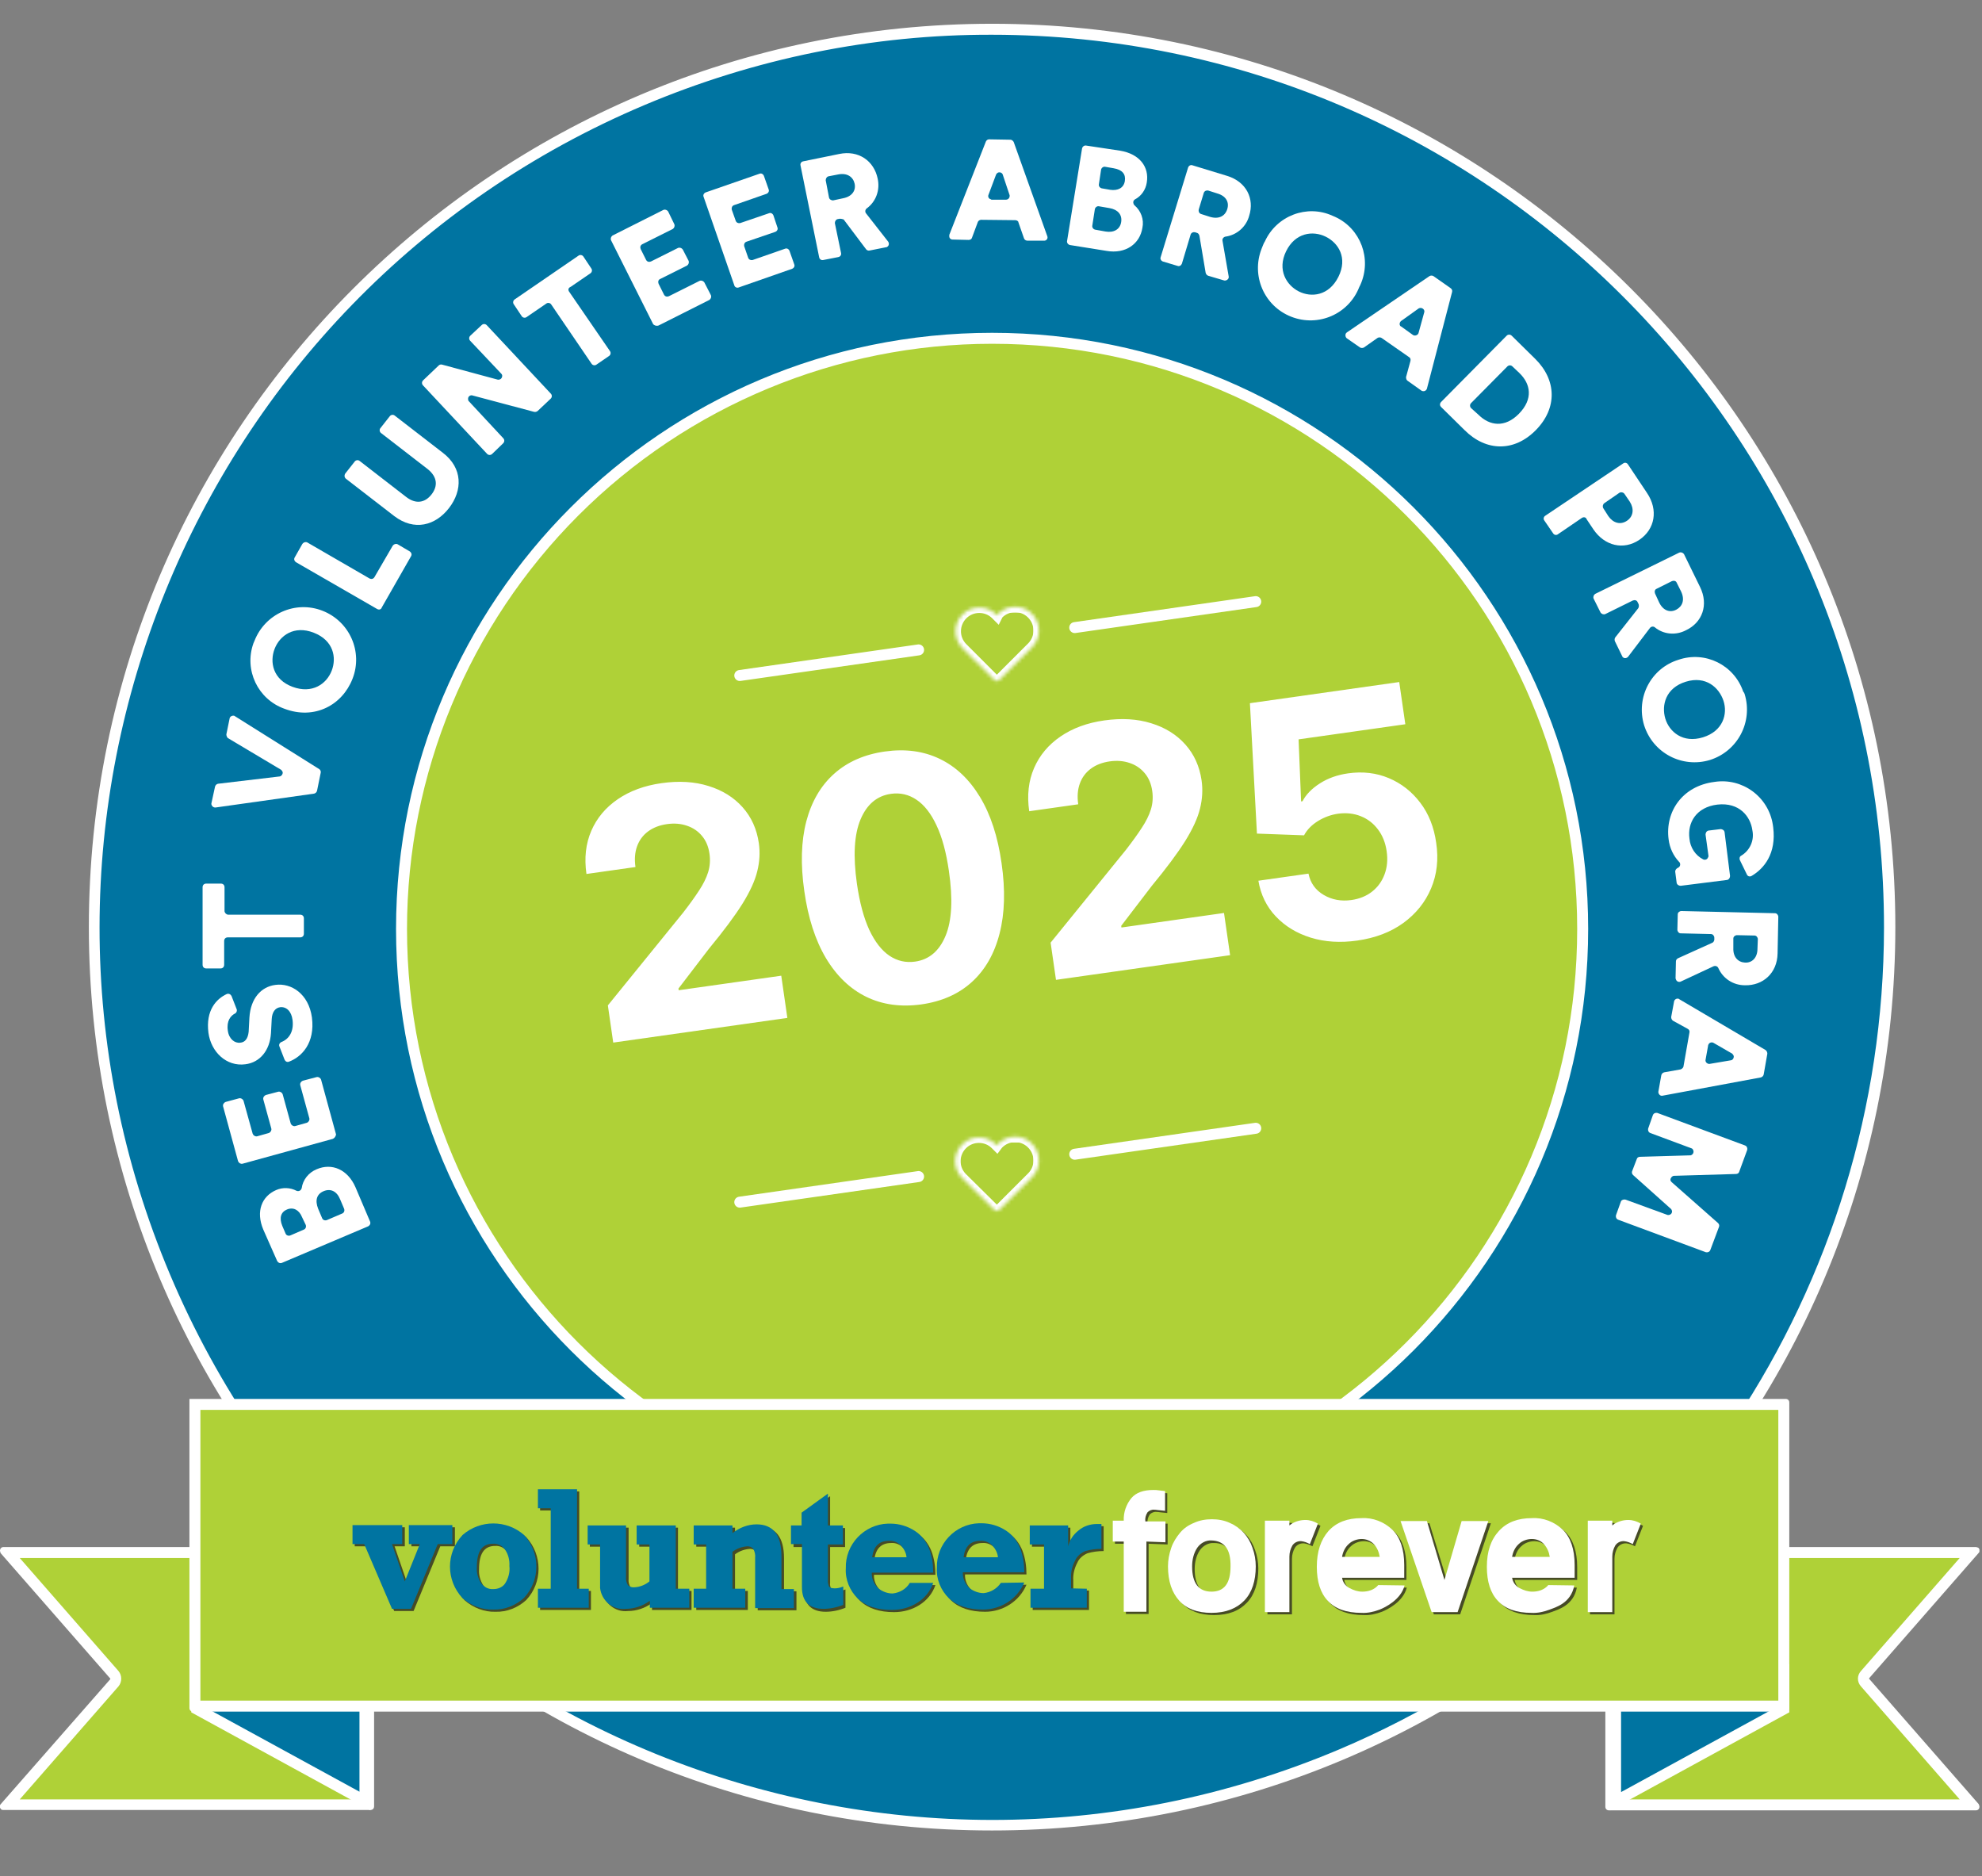 <svg width="542" height="513" viewBox="0 0 542 513" fill="none" xmlns="http://www.w3.org/2000/svg">
<rect x="0" y="0" width="542" height="513" fill="#808080" stroke="none"/>
<g clip-path="url(#clip0_3143_1550)">
<path d="M2.1 493.5L31.3 460.1C31.9 459.5 31.9 458.5 31.3 457.9L2.1 424.5H100.8V493.5H2.1Z" fill="#AFD137"/>
<path d="M99.3 426V492H5.4L32.4 461.1C33.4 459.9 33.4 458.1 32.4 456.9L5.4 426H99.3ZM101.3 423H1C0.4 423 -4.7721e-05 423.4 -4.7721e-05 424C-4.7721e-05 424.2 0.1 424.5 0.2 424.7L30.1 458.9C30.2 459 30.2 459.1 30.1 459.2L0.2 493.3C-0.2 493.7 -0.1 494.3 0.3 494.7C0.5 494.9 0.7 494.9 1 494.9H101.3C101.9 494.9 102.3 494.5 102.3 493.9V423.9C102.3 423.4 101.9 423 101.3 423Z" fill="white"/>
<path d="M271.301 499C135.701 499 25.801 389.1 25.801 253.5C25.801 188.4 51.701 125.9 97.701 79.9C194.101 -15.5 349.501 -14.7 444.901 81.7C539.601 177.4 539.601 331.5 444.901 427.1C399.001 473.3 336.401 499.2 271.301 499Z" fill="#0074A1"/>
<path d="M271.301 9.5C406.101 9.6 515.301 118.9 515.201 253.7C515.101 351.7 456.501 440.1 366.301 478.3C242.101 530.8 98.901 472.6 46.501 348.5C-5.899 224.4 52.201 81.1 176.301 28.7C206.401 16 238.701 9.4 271.301 9.5ZM271.301 6.5C134.901 6.5 24.301 117.1 24.301 253.5C24.301 389.9 134.901 500.5 271.301 500.5C407.701 500.5 518.301 389.9 518.301 253.5C518.301 117.1 407.701 6.5 271.301 6.5Z" fill="white"/>
<path d="M71.999 336.2C69.899 331.2 71.599 327.1 75.499 325.4C77.299 324.6 79.399 324.7 81.099 325.6C81.599 325.8 82.199 325.6 82.399 325.1C82.399 325 82.499 325 82.499 324.9C82.799 322.6 84.399 320.6 86.599 319.7C90.799 317.9 95.099 319.8 97.199 324.6L101.199 334C101.399 334.5 101.199 335 100.699 335.3L77.099 345.3C76.599 345.5 76.099 345.3 75.799 344.8L71.999 336.2ZM82.599 332.8C81.799 330.8 80.199 330 78.499 330.7C76.799 331.4 76.299 333 77.199 335.2L78.099 337.3C78.299 337.8 78.899 338 79.399 337.8L83.099 336.2C83.599 336 83.799 335.4 83.599 334.9L82.599 332.8ZM92.999 327.9C92.099 325.7 90.399 324.9 88.499 325.7C86.599 326.5 86.099 328.2 86.999 330.5L88.099 333.1C88.299 333.6 88.899 333.8 89.399 333.6L93.599 331.8C94.099 331.6 94.299 331 94.099 330.5L92.999 327.9Z" fill="white"/>
<path d="M91 311.4L66.3 318.2C65.8 318.3 65.3 318 65.1 317.5L61 302.5C60.9 302 61.2 301.5 61.7 301.3L65.4 300.3C65.9 300.2 66.4 300.5 66.6 301L69.1 310C69.3 310.5 69.8 310.8 70.3 310.7L73.5 309.8C74 309.6 74.3 309.1 74.2 308.6L72 300.6C71.9 300.1 72.2 299.6 72.7 299.4L76.1 298.5C76.6 298.4 77.1 298.7 77.3 299.2L79.5 307.2C79.7 307.7 80.2 308 80.7 307.9L83.9 307C84.4 306.8 84.7 306.3 84.6 305.8L82.1 296.7C82 296.2 82.3 295.7 82.8 295.5L86.6 294.5C87.1 294.4 87.6 294.7 87.8 295.2L91.9 310.2C91.8 310.7 91.5 311.2 91 311.4Z" fill="white"/>
<path d="M64.701 275.9C64.901 276.3 64.701 276.9 64.301 277.1C63.101 277.7 61.901 279.1 62.301 281.8C62.601 284.1 64.201 285.3 65.701 285.1C67.001 285 67.801 284 68.001 282.1L68.201 278.3C68.501 273 71.401 269.8 75.301 269.3C79.601 268.7 84.401 271.7 85.301 278.2C86.201 285.2 82.501 289 79.001 290.3C78.501 290.5 78.001 290.2 77.801 289.7L76.401 286.1C76.201 285.6 76.501 285.1 77.001 284.9C79.001 284.1 80.401 282.1 80.001 278.9C79.701 276.5 78.301 275.2 76.601 275.4C75.201 275.6 74.401 276.8 74.301 278.7L74.101 282.5C73.801 287.2 71.101 290.5 67.101 291C61.901 291.7 57.701 287.6 57.001 282.4C56.201 276.2 59.201 273.1 62.001 271.8C62.501 271.6 63.001 271.8 63.301 272.3L64.701 275.9Z" fill="white"/>
<path d="M62.3 250.1H82.1C82.7 250.1 83.1 250.5 83.1 251.1V255.3C83.1 255.9 82.7 256.3 82.1 256.3H62.3C61.7 256.3 61.3 256.7 61.3 257.3V263.8C61.3 264.4 60.9 264.8 60.3 264.8H56.4C55.8 264.8 55.4 264.4 55.4 263.8V242.6C55.4 242 55.8 241.6 56.4 241.6H60.4C61 241.6 61.4 242 61.4 242.6V249.2C61.5 249.7 61.9 250 62.3 250.1Z" fill="white"/>
<path d="M61.901 200.8L62.801 196.4C62.901 195.9 63.501 195.6 64.001 195.7C64.101 195.7 64.201 195.8 64.201 195.8L87.301 210.3C87.601 210.5 87.801 210.9 87.701 211.3L86.701 216.2C86.601 216.6 86.301 216.9 85.901 217L58.901 220.8C58.301 220.8 57.901 220.4 57.801 219.9C57.801 219.8 57.801 219.7 57.801 219.7L58.801 215.1C58.901 214.7 59.201 214.4 59.601 214.3L76.501 212.3C77.001 212.2 77.401 211.6 77.301 211.1C77.201 210.9 77.101 210.7 76.901 210.5L62.301 201.8C62.101 201.6 61.901 201.2 61.901 200.8Z" fill="white"/>
<path d="M69.601 175.2C72.501 167.8 80.801 164.1 88.201 167C95.601 169.9 99.301 178.2 96.401 185.6C93.601 192.8 86.001 196.9 77.801 193.8C70.501 191.2 66.701 183.2 69.301 175.9C69.401 175.7 69.501 175.4 69.601 175.2ZM90.701 183.4C92.101 179.8 91.201 175.1 85.801 173C80.401 170.9 76.501 173.8 75.101 177.4C73.701 181 74.601 185.8 80.001 187.8C85.401 189.8 89.301 187 90.701 183.4Z" fill="white"/>
<path d="M103.1 166.5L80.9 153.7C80.499 153.4 80.299 152.9 80.6 152.4L82.7 148.7C82.999 148.3 83.499 148.1 83.999 148.3L101.1 158.2C101.6 158.4 102.1 158.3 102.4 157.8L107.4 149.2C107.7 148.8 108.2 148.6 108.7 148.8L112.1 150.8C112.5 151.1 112.7 151.6 112.4 152.1L104.4 166.1C104.2 166.7 103.6 166.8 103.1 166.5Z" fill="white"/>
<path d="M107.799 141.1L94.599 130.9C94.199 130.6 94.099 130 94.399 129.5L96.999 126.2C97.299 125.8 97.899 125.7 98.299 126L111.099 135.9C113.699 137.9 116.199 137.5 117.999 135.2C119.799 132.9 119.599 130.4 116.999 128.3L104.199 118.4C103.799 118.1 103.699 117.5 103.999 117.1L106.599 113.8C106.899 113.4 107.499 113.3 107.899 113.6L121.099 123.8C126.599 128 126.499 134.1 122.799 138.9C119.099 143.7 113.299 145.3 107.799 141.1Z" fill="white"/>
<path d="M146 112.6L129.1 108.1C128.6 108 128 108.4 128 109C128 109.3 128 109.5 128.2 109.7L137.6 119.8C138 120.2 138 120.8 137.6 121.2L134.6 124.1C134.2 124.5 133.6 124.5 133.2 124.1L115.7 105.4C115.3 105 115.3 104.4 115.7 104L120 99.9C120.2 99.7 120.6 99.6 120.9 99.7L136.1 103.8C136.6 103.9 137.2 103.6 137.3 103C137.4 102.7 137.3 102.4 137.1 102.2L128.6 93.2C128.2 92.8 128.2 92.2 128.6 91.8L131.7 88.9C132.1 88.5 132.7 88.5 133.1 88.9L150.6 107.6C151 108 151 108.6 150.6 109L147 112.4C146.7 112.6 146.4 112.7 146 112.6Z" fill="white"/>
<path d="M155.601 79.7L166.801 96C167.101 96.4 167.001 97 166.601 97.3L163.101 99.7C162.701 100 162.101 99.9 161.801 99.5L150.701 83.2C150.401 82.8 149.801 82.7 149.401 83L144.001 86.7C143.601 87 143.001 86.9 142.701 86.5L140.501 83.2C140.201 82.8 140.301 82.2 140.701 81.9L158.201 69.9C158.601 69.6 159.201 69.7 159.501 70.1L161.701 73.4C162.001 73.8 161.901 74.4 161.501 74.7L156.101 78.4C155.401 78.7 155.301 79.2 155.601 79.7Z" fill="white"/>
<path d="M178.6 88.6L167.1 65.7C166.9 65.2 167.1 64.7 167.5 64.4L181.4 57.4C181.9 57.2 182.4 57.4 182.7 57.8L184.4 61.3C184.6 61.8 184.4 62.3 184 62.6L175.6 66.8C175.1 67.1 175 67.6 175.2 68.1L176.7 71.1C177 71.6 177.5 71.7 178 71.5L185.4 67.8C185.9 67.6 186.4 67.8 186.7 68.2L188.3 71.3C188.5 71.8 188.3 72.3 187.9 72.6L180.5 76.3C180 76.5 179.9 77.1 180.1 77.6L181.6 80.6C181.9 81.1 182.4 81.2 182.9 81L191.3 76.8C191.8 76.6 192.3 76.8 192.6 77.2L194.4 80.7C194.6 81.2 194.4 81.7 194 82L180.1 89C179.5 89.2 178.9 89 178.6 88.6Z" fill="white"/>
<path d="M200.801 78L192.401 53.8C192.201 53.3 192.501 52.8 193.001 52.6L207.701 47.5C208.201 47.3 208.701 47.6 208.901 48.1L210.201 51.8C210.401 52.3 210.101 52.8 209.601 53L200.701 56.1C200.201 56.3 200.001 56.8 200.101 57.3L201.201 60.4C201.401 60.9 201.901 61.1 202.401 61L210.301 58.3C210.801 58.1 211.301 58.4 211.501 58.9L212.601 62.2C212.801 62.7 212.501 63.2 212.001 63.4L204.101 66.1C203.601 66.3 203.401 66.8 203.501 67.3L204.601 70.5C204.801 71 205.301 71.2 205.801 71.1L214.701 68C215.201 67.8 215.701 68.1 215.901 68.6L217.201 72.3C217.401 72.8 217.101 73.3 216.601 73.5L202.001 78.6C201.501 78.8 200.901 78.5 200.801 78Z" fill="white"/>
<path d="M229.7 59.8L229.1 59.9C228.6 60 228.3 60.5 228.3 61L230 69.2C230.1 69.7 229.8 70.2 229.2 70.3L225.1 71.1C224.6 71.2 224.1 70.9 224 70.3L218.9 45.2C218.8 44.7 219.1 44.2 219.7 44.1L229.5 42.1C234.8 41 239 44 240 48.8C240.7 51.9 239.6 55.1 237 57C236.6 57.3 236.5 57.9 236.8 58.3L242.9 66.1C243.2 66.6 243.1 67.2 242.6 67.5C242.5 67.6 242.4 67.6 242.3 67.6L237.8 68.5C237.4 68.6 237 68.4 236.8 68.1L230.7 60C230.4 59.9 230 59.8 229.7 59.8ZM230.6 54.2C233.1 53.7 234.1 52 233.7 50.2C233.3 48.4 231.7 47.2 229.2 47.7L226.6 48.2C226.1 48.3 225.8 48.8 225.8 49.3L226.7 54C226.8 54.5 227.3 54.8 227.8 54.8L230.6 54.2Z" fill="white"/>
<path d="M277.599 60.2L268.299 60.1C267.899 60.1 267.499 60.4 267.399 60.7L265.799 65C265.699 65.4 265.299 65.6 264.899 65.6L260.499 65.5C259.899 65.5 259.499 65 259.599 64.4C259.599 64.3 259.599 64.2 259.599 64.2L269.599 38.7C269.799 38.3 270.099 38.1 270.499 38.1L276.299 38.2C276.699 38.2 276.999 38.5 277.199 38.8L286.399 64.6C286.599 65.1 286.299 65.7 285.699 65.8C285.599 65.8 285.499 65.8 285.499 65.8H280.899C280.499 65.8 280.099 65.5 279.999 65.1L278.499 60.8C278.499 60.5 278.099 60.2 277.599 60.2ZM271.099 54.6H275.099C275.699 54.6 276.099 54.1 276.099 53.6C276.099 53.5 276.099 53.5 276.099 53.4L274.199 47.7C273.999 47.2 273.399 47 272.899 47.2C272.699 47.3 272.499 47.5 272.399 47.7L270.299 53.3C270.099 53.8 270.399 54.4 270.999 54.5L271.099 54.6Z" fill="white"/>
<path d="M306.301 41.2C311.701 42.1 314.301 45.7 313.601 49.9C313.301 51.9 312.101 53.6 310.401 54.5C309.901 54.8 309.801 55.3 310.001 55.8C310.101 55.9 310.101 56 310.201 56.1C312.001 57.6 312.901 60 312.401 62.3C311.701 66.7 307.801 69.5 302.601 68.6L292.601 67C292.101 66.9 291.701 66.4 291.801 65.9L295.901 40.6C296.001 40.1 296.501 39.7 297.001 39.8L306.301 41.2ZM302.301 63.3C304.601 63.7 306.301 62.7 306.601 60.7C306.901 58.7 305.701 57.3 303.401 56.9L300.501 56.4C300.001 56.3 299.501 56.7 299.401 57.2L298.701 61.7C298.601 62.2 299.001 62.7 299.501 62.8L302.301 63.3ZM303.601 51.9C305.701 52.2 307.301 51.4 307.601 49.5C307.901 47.6 306.901 46.4 304.501 46L302.201 45.6C301.701 45.5 301.201 45.9 301.101 46.4L300.501 50.4C300.401 50.9 300.801 51.4 301.301 51.5L303.601 51.9Z" fill="white"/>
<path d="M327.401 63.7L326.801 63.5C326.301 63.4 325.801 63.6 325.601 64.1L323.201 72.1C323.001 72.6 322.501 72.9 322.001 72.7L318.001 71.5C317.501 71.3 317.201 70.8 317.401 70.3L324.901 45.8C325.101 45.3 325.601 45 326.101 45.2L335.601 48.1C340.801 49.7 343.101 54.3 341.601 59C340.801 62 338.201 64.3 335.101 64.7C334.601 64.8 334.201 65.3 334.301 65.8L336.001 75.6C336.101 76.1 335.701 76.6 335.101 76.7C335.001 76.7 334.901 76.7 334.801 76.7L330.401 75.4C330.101 75.3 329.801 75 329.701 74.6L328.001 64.5C327.901 64.1 327.701 63.8 327.401 63.7ZM330.901 59.3C333.301 60 335.001 59.1 335.601 57.2C336.201 55.3 335.301 53.6 332.901 52.9L330.401 52.1C329.901 52 329.401 52.2 329.201 52.7L327.801 57.3C327.701 57.8 327.901 58.3 328.401 58.5L330.901 59.3Z" fill="white"/>
<path d="M365.101 59.3C372.101 62.5 375.201 70.8 372.001 77.9C371.901 78.1 371.801 78.3 371.701 78.5C368.801 85.9 360.501 89.5 353.101 86.6C345.701 83.7 342.101 75.4 345.001 68C345.101 67.7 345.301 67.3 345.401 67C345.501 66.7 345.701 66.3 345.901 66C349.101 59 357.401 55.8 364.401 59L365.101 59.3ZM355.201 79.7C358.601 81.4 363.401 80.9 366.001 75.7C368.601 70.5 366.001 66.4 362.501 64.7C359.001 63 354.201 63.6 351.701 68.7C349.201 73.8 351.801 78 355.201 79.7Z" fill="white"/>
<path d="M385.4 97.7L377.8 92.4C377.5 92.2 377 92.2 376.7 92.4L373 95C372.7 95.2 372.2 95.2 371.9 95L368.3 92.5C367.9 92.2 367.8 91.5 368.1 91.1C368.2 91 368.2 91 368.3 90.9L390.9 75.5C391.2 75.3 391.7 75.3 392 75.5L396.7 78.8C397 79 397.2 79.4 397.1 79.8L390.2 106.3C390 106.8 389.5 107.1 388.9 106.9C388.8 106.9 388.7 106.8 388.7 106.8L384.9 104.1C384.6 103.9 384.5 103.5 384.5 103.1L385.7 98.7C385.8 98.3 385.7 97.9 385.4 97.7ZM383.2 89.3L386.4 91.6C386.9 91.9 387.5 91.7 387.8 91.3C387.8 91.2 387.9 91.2 387.9 91.1L389.5 85.3C389.6 84.8 389.2 84.3 388.6 84.2C388.4 84.2 388.2 84.2 388 84.3L383.1 87.8C382.7 88.2 382.6 88.8 383 89.2L383.2 89.3Z" fill="white"/>
<path d="M393.999 110L411.999 91.8C412.399 91.4 412.999 91.4 413.399 91.8L419.799 98.1C425.699 103.9 425.899 111.6 419.999 117.6C414.099 123.6 406.399 123.5 400.499 117.6L394.099 111.3C393.699 110.9 393.699 110.4 393.999 110ZM404.299 113.4C407.299 116.4 411.499 117.1 415.399 113.1C419.299 109.1 418.599 105 415.499 102L413.599 100.2C413.199 99.8 412.599 99.8 412.199 100.2L402.299 110.2C401.899 110.6 401.899 111.2 402.299 111.6L404.299 113.4Z" fill="white"/>
<path d="M432.6 141.6L426 146.1C425.6 146.4 425 146.3 424.7 145.8L422.3 142.3C422 141.9 422.1 141.3 422.6 141L443.9 126.7C444.3 126.4 444.9 126.5 445.2 127L450.4 134.8C453.5 139.4 452.6 144.7 448.3 147.6C444 150.5 438.8 149.3 435.7 144.7L433.9 142C433.7 141.4 433.1 141.3 432.6 141.6ZM439.8 141.1C441.1 143 443.1 143.6 444.9 142.4C446.7 141.2 446.9 139.1 445.7 137.2L444.2 135C443.9 134.6 443.3 134.5 442.9 134.7L438.7 137.6C438.3 137.9 438.2 138.5 438.4 138.9L439.8 141.1Z" fill="white"/>
<path d="M448.099 165.2L447.799 164.6C447.599 164.1 446.999 164 446.499 164.2L438.999 167.9C438.499 168.1 437.999 167.9 437.699 167.5L435.799 163.7C435.599 163.2 435.799 162.7 436.199 162.4L459.199 151.1C459.699 150.9 460.199 151.1 460.499 151.5L464.899 160.5C467.299 165.4 465.499 170.2 461.099 172.3C458.299 173.8 454.899 173.5 452.499 171.5C452.099 171.2 451.499 171.3 451.199 171.7L445.199 179.6C444.799 180 444.199 180.1 443.799 179.7C443.699 179.6 443.599 179.5 443.599 179.4L441.599 175.3C441.499 175 441.499 174.6 441.699 174.3L447.999 166.3C448.199 166 448.199 165.5 448.099 165.2ZM453.699 164.7C454.799 167 456.699 167.6 458.399 166.7C460.099 165.8 460.799 164 459.699 161.7L458.499 159.3C458.299 158.8 457.699 158.7 457.199 158.9L452.999 161C452.499 161.2 452.399 161.8 452.599 162.3L453.699 164.7Z" fill="white"/>
<path d="M477.1 189.8C479.4 197.4 475.2 205.4 467.6 207.8C460 210.1 452 205.9 449.6 198.3C447.3 190.7 451.5 182.7 459 180.4C466.3 177.9 474.2 181.8 476.7 189.1C476.9 189.3 477 189.5 477.1 189.8ZM455.4 196.5C456.5 200.1 460.2 203.3 465.7 201.6C471.2 199.9 472.5 195.2 471.3 191.6C470.1 188 466.5 184.7 461 186.4C455.5 188.1 454.3 192.8 455.4 196.5Z" fill="white"/>
<path d="M458.8 237.3C459.3 237.1 459.6 236.6 459.4 236C459.4 235.9 459.301 235.8 459.201 235.7C457.601 234 456.6 231.9 456.3 229.5C455.3 221.9 460.1 214.9 468.8 213.8C476.4 212.6 483.6 217.8 484.8 225.5C484.8 225.7 484.9 226 484.9 226.2C485.8 233.4 482.4 237.5 479 239.5C478.5 239.8 477.901 239.6 477.701 239.1L475.8 235.2C475.6 234.8 475.7 234.2 476.1 234C478.5 232.6 479.801 229.8 479.201 227C478.701 223.3 475.7 219.3 469.6 220C463.9 220.7 461.4 224.9 462 229.3C462.2 231.7 463.6 233.9 465.8 235C466.3 235.2 466.9 235 467.1 234.4C467.2 234.3 467.201 234.1 467.201 234L466.4 228.2C466.4 227.7 466.701 227.2 467.201 227.1L470.5 226.7C471 226.7 471.5 227 471.6 227.5L473.1 239.5C473.1 240 472.8 240.5 472.3 240.6L459.6 242.2C459.1 242.2 458.6 241.9 458.5 241.4L458.1 238.3C458.1 237.9 458.4 237.5 458.8 237.3Z" fill="white"/>
<path d="M468.799 257V256.4C468.799 255.9 468.399 255.4 467.899 255.4L459.599 255.2C459.099 255.2 458.699 254.7 458.699 254.2L458.799 250C458.799 249.5 459.299 249.1 459.799 249.1L485.399 249.7C485.899 249.7 486.299 250.2 486.299 250.7L486.099 260.7C485.999 266.1 482.099 269.5 477.199 269.4C473.999 269.4 471.199 267.6 469.899 264.7C469.699 264.2 469.099 264 468.599 264.2L459.599 268.4C459.099 268.6 458.499 268.4 458.299 267.8C458.299 267.7 458.199 267.6 458.199 267.5L458.299 262.9C458.299 262.5 458.499 262.2 458.899 262L468.199 257.8C468.499 257.7 468.699 257.4 468.799 257ZM473.999 259.2C473.899 261.7 475.299 263.1 477.199 263.2C479.099 263.3 480.599 261.9 480.599 259.4L480.699 256.8C480.699 256.3 480.299 255.8 479.799 255.8L474.999 255.7C474.499 255.7 473.999 256.1 473.999 256.6V259.2Z" fill="white"/>
<path d="M460.4 291.4L462 282.3C462.1 281.9 461.9 281.5 461.5 281.3L457.5 279.1C457.2 278.9 457 278.5 457 278.1L457.8 273.8C457.9 273.3 458.5 272.9 459 273.1C459.1 273.1 459.2 273.1 459.2 273.2L482.8 287.1C483.1 287.3 483.3 287.7 483.3 288.1L482.3 293.8C482.2 294.2 481.9 294.5 481.5 294.6L454.6 299.6C454.1 299.7 453.6 299.3 453.5 298.7C453.5 298.6 453.5 298.5 453.5 298.5L454.3 294C454.4 293.6 454.7 293.3 455.1 293.2L459.6 292.4C460.1 292.2 460.4 291.8 460.4 291.4ZM467.1 285.9L466.4 289.8C466.3 290.3 466.7 290.8 467.3 290.9H467.5L473.4 289.9C473.9 289.8 474.2 289.2 474.1 288.7C474 288.5 473.9 288.3 473.7 288.1L468.5 285.1C468 284.9 467.4 285.1 467.2 285.6C467.1 285.7 467.1 285.8 467.1 285.9Z" fill="white"/>
<path d="M444.5 328L456 332.2C456.5 332.3 457.1 332 457.2 331.5C457.3 331.2 457.2 330.9 457 330.6L446.6 321.3C446.3 321 446.2 320.7 446.3 320.3L447.6 316.9C447.7 316.5 448.1 316.3 448.5 316.3L462.3 315.9C462.8 315.8 463.2 315.3 463.1 314.7C463 314.4 462.9 314.1 462.6 314L451.3 309.8C450.8 309.6 450.6 309.1 450.7 308.6L452 304.9C452.2 304.4 452.7 304.2 453.2 304.3L477.2 313.2C477.7 313.4 477.9 313.9 477.8 314.4L475.6 320.4C475.5 320.8 475.1 321 474.7 321L457.7 321.5C457.2 321.6 456.8 322.1 456.8 322.6C456.8 322.8 456.9 323 457.1 323.2L469.8 334.4C470.1 334.7 470.2 335 470.1 335.4L467.7 341.8C467.5 342.3 467 342.5 466.5 342.4L442.5 333.5C442 333.3 441.8 332.8 441.9 332.3L443.3 328.4C443.5 328.1 444 327.9 444.5 328Z" fill="white"/>
<path d="M284.801 214.1C297.801 218.6 307.701 229.2 311.301 242.4" stroke="#0074A1" stroke-width="0.5" stroke-miterlimit="10" stroke-linecap="round"/>
<path d="M257.9 214.1C244.9 218.6 235 229.2 231.4 242.4" stroke="#0074A1" stroke-width="0.5" stroke-miterlimit="10" stroke-linecap="round"/>
<path d="M271.301 415.5C182.301 415.5 109.801 343 109.801 254C109.801 165 182.201 92.5 271.301 92.5C360.401 92.5 432.801 164.9 432.801 254C432.801 343.1 360.401 415.5 271.301 415.5Z" fill="#AFD137"/>
<path d="M271.301 94C359.701 94 431.301 165.6 431.301 254C431.301 342.4 359.701 414 271.301 414C182.901 414 111.301 342.4 111.301 254C111.301 211.6 128.201 170.9 158.201 140.9C188.201 110.9 228.901 94 271.301 94ZM271.301 91C181.301 91 108.301 164 108.301 254C108.301 344 181.301 417 271.301 417C361.301 417 434.301 344 434.301 254C434.301 164 361.301 91 271.301 91Z" fill="white"/>
<path d="M53.301 467.4V457H99.301V492.5L53.301 467.4Z" fill="#0074A1"/>
<path d="M98.301 458V489.9L55.301 466.4V458H98.301ZM101.301 455H52.301V468.2L101.301 495V455Z" fill="white"/>
<path d="M440.5 493.5V424.5H539.2L510 457.9C509.4 458.5 509.4 459.5 510 460.1L539.2 493.5H440.5Z" fill="#AFD137"/>
<path d="M535.9 426L508.9 456.9C507.8 458.1 507.8 459.9 508.9 461.1L535.9 492H442V426H535.9ZM540.3 423H440C439.4 423 439 423.4 439 424V494C439 494.6 439.4 495 440 495H540.3C540.9 495 541.3 494.6 541.3 494C541.3 493.8 541.2 493.5 541.1 493.3L511.2 459.1C511.1 459 511.1 458.9 511.2 458.8L541.1 424.6C541.5 424.2 541.4 423.6 541 423.2C540.7 423.1 540.5 423 540.3 423Z" fill="white"/>
<path d="M441.301 457H487.301V467.4L441.301 492.5V457Z" fill="#0074A1"/>
<path d="M486.301 458V466.5L443.301 490V458H486.301ZM489.301 455H440.301V495L489.301 468.2V455Z" fill="white"/>
<path d="M487.801 384H53.301V466.5H487.801V384Z" fill="#AFD137"/>
<path d="M486.301 385.5V465H54.801V385.5H486.301ZM488.301 382.5H51.801V467C51.801 467.6 52.201 468 52.801 468H488.301C488.901 468 489.301 467.6 489.301 467V383.5C489.301 382.9 488.901 382.5 488.301 382.5Z" fill="white"/>
<g opacity="0.75">
<path d="M107.8 440.5L100.2 422.8H97V417.6H110.7V422.8H107.9L111.4 433L115.5 422.8H112.5V417.6H124.4V422.8H120.4L113.1 440.5H107.8Z" fill="#231F20"/>
<path d="M135.5 440.699C132.4 440.799 129.4 439.599 127.1 437.599C122.5 432.699 122.5 425.199 127.1 420.299C131.9 416.099 139.1 416.099 143.9 420.299C148.4 425.199 148.4 432.699 143.9 437.499C141.6 439.599 138.6 440.799 135.5 440.699ZM135.5 435.099C136.8 435.099 138 434.599 138.7 433.599C139.6 432.199 140.1 430.499 139.9 428.799C140 427.199 139.6 425.599 138.7 424.299C137.9 423.199 136.7 422.599 135.4 422.699C132.4 422.699 131 424.799 131 429.099C130.9 430.599 131.3 432.099 132.1 433.399C132.9 434.499 134.1 435.199 135.5 435.099Z" fill="#231F20"/>
<path d="M147.699 440.2V435H151.199V413H147.699V407.8H158.399V435H161.599V440.2H147.699Z" fill="#231F20"/>
<path d="M189.101 435V440.2H178.301V438.3C176.401 439.7 174.101 440.5 171.701 440.5C168.201 440.9 165.101 438.3 164.701 434.8C164.701 434.4 164.701 433.9 164.701 433.5V422.9H161.301V417.7H171.901V431.7C171.801 432.5 172.001 433.3 172.401 434C172.901 434.5 173.601 434.7 174.301 434.6C175.801 434.5 177.201 433.9 178.301 433V422.9H174.801V417.7H185.401V435H189.101Z" fill="#231F20"/>
<path d="M190.4 422.899V417.699H201V419.799C202.9 418.299 205.2 417.399 207.6 417.399C212.1 417.399 214.4 420.299 214.4 426.099V435.099H217.8V440.299H207.2V426.699C207.3 425.799 207.1 424.999 206.7 424.199C206.3 423.699 205.7 423.499 205.1 423.499C203.6 423.599 202.2 424.099 201 424.999V434.999H204.5V440.199H190.4V434.999H193.8V422.899H190.4Z" fill="#231F20"/>
<path d="M217 422.9V417.7H219.9V414.2L227 409.1V417.8H231.1V423H227V432.8C226.9 433.4 227.1 434 227.3 434.6C227.5 434.9 228 435.1 228.9 435.1C229.7 435.1 230.4 434.9 231.2 434.6V439.6C229.5 440.3 227.6 440.7 225.8 440.7C221.9 440.7 219.9 438.7 219.9 434.8V423H217V422.9Z" fill="#231F20"/>
<path d="M249.399 433.4H255.799C254.199 438.1 249.499 440.8 244.499 440.8C240.499 440.8 237.399 439.8 235.199 437.7C232.999 435.6 231.699 432.5 231.899 429.4C231.699 422.9 236.899 417.4 243.399 417.2H244.099C246.499 417.2 248.799 417.9 250.799 419.2C252.599 420.4 253.899 422.1 254.699 424.1C255.499 426.2 255.799 428.4 255.799 430.6H238.999C238.899 432.3 239.699 433.9 240.899 435C241.999 435.8 243.299 436.3 244.699 436.3C246.599 436.1 248.399 435.1 249.399 433.4ZM248.499 426.4C248.399 425.2 247.799 424.1 246.999 423.2C246.099 422.3 244.899 421.8 243.699 421.9C240.999 421.9 239.499 423.4 239.099 426.4H248.499Z" fill="#231F20"/>
<path d="M274.299 433.4L280.7 433.3C278.8 437.8 274.299 440.7 269.399 440.7C265.399 440.7 262.299 439.7 260.099 437.6C257.899 435.5 256.599 432.4 256.799 429.3C256.599 422.8 261.799 417.3 268.299 417.1H268.999C271.399 417.1 273.7 417.8 275.7 419.1C277.5 420.3 278.799 422 279.599 424C280.399 426.1 280.7 428.3 280.7 430.5H263.899C263.799 432.2 264.599 433.8 265.799 434.9C266.899 435.7 268.199 436.2 269.599 436.2C271.499 436 273.199 435 274.299 433.4ZM273.499 426.4C273.399 425.2 272.899 424.1 271.999 423.2C271.099 422.3 269.9 421.8 268.7 421.9C266 421.9 264.499 423.4 264.099 426.4H273.499Z" fill="#231F20"/>
<path d="M297.799 435V440.2H282.399V435H286.099V422.9H282.199V417.7H292.699V423.4C293.099 421.7 294.099 420.2 295.499 419.1C296.899 417.9 298.699 417.3 300.599 417.3H301.799V424.1C300.299 424.1 298.799 424.3 297.399 424.7C296.199 425.2 295.099 426.1 294.599 427.3C293.799 428.8 293.399 430.5 293.499 432.1V434.9H297.799V435Z" fill="#231F20"/>
</g>
<path d="M107.2 439.9L99.6 422.2H96.4V417H110V422.2H107.2L110.7 432.4L114.8 422.2H111.8V417H123.7V422.2H119.7L112.4 439.9H107.2Z" fill="#0074A1"/>
<path d="M134.901 440.1C131.801 440.2 128.801 439 126.501 437C121.901 432.1 121.901 424.6 126.501 419.7C131.301 415.5 138.501 415.5 143.301 419.7C147.801 424.6 147.801 432.1 143.301 436.9C141.001 439 138.001 440.2 134.901 440.1ZM134.901 434.5C136.201 434.5 137.401 434 138.101 433C139.001 431.6 139.501 429.9 139.301 428.2C139.401 426.6 139.001 425 138.101 423.7C137.301 422.6 136.101 422 134.801 422.1C131.801 422.1 130.401 424.2 130.401 428.5C130.301 430 130.701 431.5 131.501 432.8C132.301 433.9 133.501 434.6 134.901 434.5Z" fill="#0074A1"/>
<path d="M147.1 439.6V434.4H150.6V412.4H147.1V407.2H157.8V434.4H161V439.6H147.1Z" fill="#0074A1"/>
<path d="M188.499 434.4V439.6H177.699V437.7C175.799 439.1 173.499 439.9 171.099 439.9C167.599 440.3 164.499 437.7 164.099 434.2C164.099 433.8 164.099 433.3 164.099 432.9V422.3H160.699V417.1H171.199V431.1C171.099 431.9 171.299 432.7 171.699 433.4C172.199 433.9 172.899 434.1 173.599 434C175.099 433.9 176.499 433.3 177.599 432.4V422.3H174.099V417.1H184.799V434.4H188.499Z" fill="#0074A1"/>
<path d="M189.699 422.3V417.1H200.299V419.2C202.199 417.7 204.499 416.8 206.899 416.8C211.399 416.8 213.699 419.7 213.699 425.5V434.5H217.099V439.7H206.499V426C206.599 425.1 206.399 424.3 205.999 423.5C205.599 423 204.999 422.8 204.399 422.8C202.899 422.9 201.499 423.4 200.299 424.3V434.4H203.799V439.6H189.699V434.4H193.099V422.3H189.699Z" fill="#0074A1"/>
<path d="M216.301 422.3V417.1H219.201V413.6L226.401 408.4V417.1H230.501V422.3H226.401V432C226.301 432.6 226.501 433.2 226.701 433.8C226.901 434.1 227.401 434.3 228.301 434.3C229.101 434.3 229.801 434.1 230.601 433.8V438.8C228.901 439.5 227.001 439.9 225.201 439.9C221.301 439.9 219.301 437.9 219.301 434V422.2H216.301V422.3Z" fill="#0074A1"/>
<path d="M248.799 432.8H255.199C253.599 437.5 248.899 440.2 243.899 440.2C239.899 440.2 236.799 439.2 234.599 437.1C232.399 435 231.099 431.9 231.299 428.8C231.099 422.3 236.299 416.8 242.799 416.6H243.499C245.899 416.6 248.199 417.3 250.199 418.6C251.999 419.8 253.299 421.5 254.099 423.5C254.899 425.6 255.199 427.8 255.199 430H238.399C238.299 431.7 239.099 433.3 240.299 434.4C241.399 435.2 242.699 435.7 244.099 435.7C245.999 435.5 247.799 434.5 248.799 432.8ZM247.899 425.8C247.799 424.6 247.199 423.5 246.399 422.6C245.499 421.7 244.299 421.2 243.099 421.3C240.399 421.3 238.899 422.8 238.499 425.8H247.899Z" fill="#0074A1"/>
<path d="M273.7 432.8L280.1 432.7C278.2 437.2 273.7 440.1 268.8 440.1C264.8 440.1 261.7 439.1 259.5 437C257.3 434.9 256 431.8 256.2 428.7C256 422.2 261.2 416.7 267.7 416.5H268.4C270.8 416.5 273.1 417.2 275.1 418.5C276.9 419.7 278.2 421.4 279 423.4C279.8 425.5 280.1 427.7 280.1 429.9H263.3C263.2 431.6 264 433.2 265.2 434.3C266.3 435.1 267.6 435.6 269 435.6C270.9 435.4 272.6 434.4 273.7 432.8ZM272.9 425.8C272.8 424.6 272.2 423.5 271.4 422.6C270.5 421.7 269.3 421.2 268.1 421.3C265.4 421.3 263.9 422.8 263.5 425.8H272.9Z" fill="#0074A1"/>
<path d="M297.2 434.4V439.6H281.8V434.4H285.5V422.3H281.6V417.1H292.1V422.8C292.5 421.1 293.5 419.6 294.9 418.5C296.3 417.3 298.1 416.7 300 416.7H301.2V423.5C299.7 423.5 298.2 423.7 296.8 424.1C295.6 424.6 294.5 425.5 294 426.7C293.2 428.2 292.8 429.9 292.9 431.5V434.3L297.2 434.4Z" fill="#0074A1"/>
<g opacity="0.75">
<path d="M314.1 422.1V441.3H307.9V422.1H304.9V416.4H307.9C307.8 414.1 308.6 411.9 310 410.2C311.3 408.7 313.3 408 316 408C316.5 408 317 408 317.5 408.1C318 408.2 318.6 408.2 319.2 408.3V413.7L317.3 413.5C316.7 413.4 316.4 413.4 316.3 413.4C315.6 413.3 314.9 413.6 314.4 414.1C313.9 414.9 313.7 415.7 313.8 416.6H319.3V422.3L314.1 422.1Z" fill="#231F20"/>
<path d="M332 441.6C328.1 441.6 325.2 440.5 323.2 438.3C321.2 436.1 320.1 433 320.1 428.9C320.1 427.2 320.4 425.5 321 423.8C321.5 422.3 322.4 420.9 323.4 419.7C324.4 418.5 325.7 417.6 327.2 417C328.7 416.3 330.4 416 332.1 416C333.8 416 335.5 416.3 337 417C338.4 417.6 339.7 418.5 340.8 419.7C341.9 420.9 342.7 422.3 343.2 423.8C343.8 425.4 344.1 427.2 344.1 428.9C344.1 432.8 343.1 436 341 438.2C338.8 440.5 335.9 441.6 332 441.6ZM332 421.9C330.5 421.8 329 422.6 328.1 423.9C327.1 425.4 326.7 427.2 326.7 429C326.7 433.6 328.5 435.9 332 435.9C335.5 435.9 337.2 433.6 337.2 429C337.3 424.3 335.5 421.9 332 421.9Z" fill="#231F20"/>
<path d="M358.9 422.8C358.2 422.4 357.4 422.1 356.6 422C355.6 421.9 354.6 422.4 354.1 423.2C353.6 424.1 353.3 425.1 353.3 426.2V441.4H346.6V416.4H353.3V417.7C354.5 416.7 356.1 416.2 357.7 416.2C358.9 416.2 360.1 416.6 361.1 417.2L358.9 422.8Z" fill="#231F20"/>
<path d="M367.601 432C367.801 433.2 368.501 434.2 369.601 434.8C370.701 435.4 371.901 435.8 373.101 435.8C373.901 435.8 374.701 435.7 375.501 435.4C376.301 435.1 377.001 434.6 377.501 434L384.701 434.1C383.701 438 379.401 440.1 377.901 440.7C376.301 441.3 374.601 441.7 372.901 441.6C368.801 441.6 365.701 440.5 363.701 438.3C361.701 436.1 360.701 433.1 360.701 429C360.701 424.8 361.801 421.6 363.901 419.2C366.001 416.8 369.101 415.7 372.901 415.7C376.001 415.5 379.101 416.7 381.401 418.9C383.501 421 384.601 424.2 384.601 428.5V432H367.601ZM373.001 421.4C371.701 421.4 370.301 421.9 369.401 422.8C368.401 423.7 367.801 425 367.601 426.3H377.901C377.701 425 377.201 423.8 376.301 422.8C375.401 421.9 374.201 421.4 373.001 421.4Z" fill="#231F20"/>
<path d="M392.101 441.4L383.701 416.5H390.901L395.801 432.6L400.501 416.5H407.701L399.301 441.4H392.101Z" fill="#231F20"/>
<path d="M414.201 432C414.401 433.2 415.101 434.2 416.201 434.8C417.301 435.4 418.501 435.8 419.701 435.8C420.501 435.8 421.301 435.7 422.101 435.4C422.901 435.1 423.601 434.6 424.101 434L431.201 434.1C430.301 439 426.001 440.1 424.501 440.7C422.901 441.3 421.201 441.7 419.501 441.6C415.401 441.6 412.301 440.5 410.301 438.3C408.301 436.2 407.301 433.1 407.301 429C407.301 424.8 408.401 421.6 410.601 419.2C412.801 416.8 415.801 415.7 419.601 415.7C422.701 415.5 425.801 416.7 428.101 418.9C430.201 421 431.301 424.2 431.301 428.5V432H414.201ZM419.601 421.4C418.301 421.4 416.901 421.9 416.001 422.8C415.001 423.7 414.401 425 414.201 426.3H424.501C424.301 425 423.801 423.8 422.901 422.8C422.001 421.9 420.801 421.4 419.601 421.4Z" fill="#231F20"/>
<path d="M447.101 422.8C446.401 422.4 445.601 422.1 444.801 422C443.801 421.9 442.801 422.4 442.301 423.2C441.801 424.1 441.501 425.1 441.501 426.2V441.4H434.801V416.4H441.501V417.7C442.701 416.7 444.301 416.2 445.901 416.2C447.101 416.2 448.301 416.6 449.301 417.2L447.101 422.8Z" fill="#231F20"/>
</g>
<path d="M313.501 421.5V440.7H307.301V421.5H304.301V415.8H307.301C307.201 413.5 308.001 411.3 309.401 409.6C310.701 408.1 312.701 407.4 315.401 407.4C315.901 407.4 316.401 407.4 316.901 407.5C317.401 407.6 318.001 407.6 318.601 407.7V413.1L316.701 412.9C316.101 412.8 315.801 412.8 315.701 412.8C315.001 412.7 314.301 413 313.801 413.5C313.301 414.3 313.101 415.1 313.201 416H318.701V421.7L313.501 421.5Z" fill="white"/>
<path d="M331.3 441C327.4 441 324.5 439.9 322.5 437.7C320.5 435.5 319.4 432.4 319.4 428.3C319.4 426.6 319.7 424.9 320.3 423.2C320.8 421.7 321.7 420.3 322.7 419.1C323.7 417.9 325 417 326.5 416.4C328 415.7 329.7 415.4 331.4 415.4C333.1 415.4 334.8 415.7 336.3 416.4C337.7 417 339 417.9 340.1 419.1C341.2 420.3 342 421.7 342.5 423.2C343.1 424.8 343.4 426.6 343.4 428.3C343.4 432.2 342.4 435.4 340.3 437.6C338.2 439.8 335.2 441 331.3 441ZM331.3 421.2C329.8 421.1 328.3 421.9 327.4 423.2C326.4 424.7 326 426.5 326 428.3C326 432.9 327.8 435.2 331.3 435.2C334.8 435.2 336.5 432.9 336.5 428.3C336.6 423.6 334.8 421.3 331.3 421.2Z" fill="white"/>
<path d="M358.2 422.2C357.5 421.8 356.7 421.5 355.9 421.4C354.9 421.3 353.9 421.8 353.4 422.6C352.9 423.5 352.6 424.5 352.6 425.6V440.8H345.9V415.8H352.6V417.1C353.8 416.1 355.4 415.6 357 415.6C358.2 415.6 359.4 416 360.4 416.6L358.2 422.2Z" fill="white"/>
<path d="M367 431.4C367.2 432.6 367.9 433.6 369 434.2C370.1 434.8 371.3 435.2 372.5 435.2C373.3 435.2 374.1 435.1 374.9 434.8C375.7 434.5 376.4 434 376.9 433.4L384.1 433.5C383.1 437.4 378.8 439.5 377.3 440.1C375.7 440.7 374 441.1 372.3 441C368.2 441 365.1 439.9 363.1 437.7C361.1 435.6 360.1 432.5 360.1 428.4C360.1 424.2 361.2 421 363.3 418.6C365.5 416.2 368.5 415.1 372.3 415.1C375.4 414.9 378.5 416.1 380.8 418.3C382.9 420.4 384 423.6 384 427.9V431.4H367ZM372.4 420.8C371.1 420.8 369.7 421.3 368.8 422.2C367.8 423.1 367.2 424.4 367 425.7H377.3C377.1 424.4 376.6 423.2 375.7 422.2C374.8 421.3 373.6 420.8 372.4 420.8Z" fill="white"/>
<path d="M391.5 440.8L383 415.9H390.2L395 432L399.7 415.9H407L398.6 440.8H391.5Z" fill="white"/>
<path d="M413.5 431.4C413.7 432.6 414.4 433.6 415.5 434.2C416.6 434.8 417.8 435.2 419 435.2C419.8 435.2 420.6 435.1 421.4 434.8C422.2 434.5 422.9 434 423.4 433.4L430.5 433.5C429.6 438.4 425.3 439.5 423.8 440.1C422.2 440.7 420.5 441.1 418.8 441C414.7 441 411.6 439.9 409.6 437.7C407.6 435.6 406.6 432.5 406.6 428.4C406.6 424.2 407.7 421 409.9 418.6C412.1 416.2 415.1 415.1 418.9 415.1C422 414.9 425.1 416.1 427.4 418.3C429.5 420.4 430.6 423.6 430.6 427.9V431.4H413.5ZM418.9 420.8C417.6 420.8 416.2 421.3 415.3 422.2C414.3 423.1 413.7 424.4 413.5 425.7H423.8C423.6 424.4 423.1 423.2 422.2 422.2C421.4 421.3 420.2 420.8 418.9 420.8Z" fill="white"/>
<path d="M446.499 422.2C445.799 421.8 444.999 421.5 444.199 421.4C443.199 421.3 442.199 421.8 441.699 422.6C441.199 423.5 440.899 424.5 440.899 425.6V440.8H434.199V415.8H440.899V417.1C442.099 416.1 443.699 415.6 445.299 415.6C446.499 415.6 447.699 416 448.699 416.6L446.499 422.2Z" fill="white"/>
<path d="M251.201 177.7L202.301 184.7" stroke="white" stroke-width="3" stroke-miterlimit="10" stroke-linecap="round"/>
<path d="M343.4 164.5L293.9 171.6" stroke="white" stroke-width="3" stroke-miterlimit="10" stroke-linecap="round"/>
<path d="M251.201 321.7L202.301 328.7" stroke="white" stroke-width="3" stroke-miterlimit="10" stroke-linecap="round"/>
<path d="M343.4 308.5L293.9 315.6" stroke="white" stroke-width="3" stroke-miterlimit="10" stroke-linecap="round"/>
<path d="M272.899 167.9C275.399 165.3 279.499 165.2 282.099 167.7C284.699 170.2 284.799 174.3 282.299 176.9L282.099 177.1L273.299 185.9C272.899 186.3 272.299 186.3 271.899 185.9L263.099 177.1C260.599 174.5 260.699 170.4 263.299 167.9C265.799 165.5 269.799 165.5 272.299 167.9L272.699 168.3L272.899 167.9Z" fill="#AFD137"/>
<mask id="mask0_3143_1550" style="mask-type:luminance" maskUnits="userSpaceOnUse" x="261" y="165" width="24" height="22">
<path d="M272.899 167.9C275.399 165.3 279.499 165.2 282.099 167.7C284.699 170.2 284.799 174.3 282.299 176.9L282.099 177.1L273.299 185.9C272.899 186.3 272.299 186.3 271.899 185.9L263.099 177.1C260.599 174.5 260.699 170.4 263.299 167.9C265.799 165.5 269.799 165.5 272.299 167.9L272.699 168.3L272.899 167.9Z" fill="white"/>
</mask>
<g mask="url(#mask0_3143_1550)">
<path d="M677.1 -362H-1164.9V414H677.1V-362Z" fill="#AFD137"/>
<mask id="mask1_3143_1550" style="mask-type:luminance" maskUnits="userSpaceOnUse" x="-1165" y="-362" width="1843" height="776">
<path d="M677.1 -362H-1164.9V414H677.1V-362Z" fill="white"/>
</mask>
<g mask="url(#mask1_3143_1550)">
<path d="M289.1 161H256.1V192H289.1V161Z" fill="#AFD137"/>
<mask id="mask2_3143_1550" style="mask-type:luminance" maskUnits="userSpaceOnUse" x="256" y="161" width="34" height="31">
<path d="M289.1 161H256.1V192H289.1V161Z" fill="white"/>
</mask>
<g mask="url(#mask2_3143_1550)">
<path d="M284.1 166H261.1V186H284.1V166Z" fill="#AFD137"/>
<mask id="mask3_3143_1550" style="mask-type:luminance" maskUnits="userSpaceOnUse" x="261" y="166" width="24" height="20">
<path d="M284.1 166H261.1V186H284.1V166Z" fill="white"/>
</mask>
<g mask="url(#mask3_3143_1550)">
<path d="M289 161H256.1V191.2H289V161Z" fill="#AFD137" stroke="white" stroke-width="3" stroke-miterlimit="10" stroke-linecap="round"/>
<path d="M284.1 166H261.1V186H284.1V166Z" stroke="white" stroke-width="3" stroke-miterlimit="10" stroke-linecap="round"/>
</g>
<path d="M289.1 161H256.1V192H289.1V161Z" stroke="white" stroke-width="3" stroke-miterlimit="10" stroke-linecap="round"/>
</g>
<path d="M677.1 -362H-1164.9V414H677.1V-362Z" stroke="white" stroke-width="3" stroke-miterlimit="10" stroke-linecap="round"/>
<path d="M272.899 167.9C275.399 165.3 279.499 165.2 282.099 167.7C284.699 170.2 284.799 174.3 282.299 176.9L282.099 177.1L273.299 185.9C272.899 186.3 272.299 186.3 271.899 185.9L263.099 177.1C260.599 174.5 260.699 170.4 263.299 167.9C265.799 165.5 269.799 165.5 272.299 167.9L272.699 168.3L272.899 167.9Z" stroke="white" stroke-width="3" stroke-miterlimit="10" stroke-linecap="round"/>
</g>
</g>
<mask id="mask4_3143_1550" style="mask-type:luminance" maskUnits="userSpaceOnUse" x="261" y="310" width="24" height="22">
<path d="M272.9 312.8C275.4 310.2 279.5 310.1 282.1 312.6C284.7 315.1 284.8 319.2 282.3 321.8L282.1 322L273.3 330.8C272.9 331.2 272.3 331.2 271.9 330.8L263 322C260.5 319.4 260.6 315.3 263.2 312.8C265.7 310.4 269.7 310.4 272.2 312.8L272.6 313.2L272.9 312.8Z" fill="white"/>
</mask>
<g mask="url(#mask4_3143_1550)">
<path d="M677.1 -217.1H-1164.9V558.9H677.1V-217.1Z" fill="#AFD137"/>
<mask id="mask5_3143_1550" style="mask-type:luminance" maskUnits="userSpaceOnUse" x="-1165" y="-218" width="1843" height="777">
<path d="M677.1 -217.1H-1164.9V558.9H677.1V-217.1Z" fill="white"/>
</mask>
<g mask="url(#mask5_3143_1550)">
<path d="M289.1 305.9H256.1V336.9H289.1V305.9Z" fill="#AFD137"/>
<mask id="mask6_3143_1550" style="mask-type:luminance" maskUnits="userSpaceOnUse" x="256" y="305" width="34" height="32">
<path d="M289.1 305.9H256.1V336.9H289.1V305.9Z" fill="white"/>
</mask>
<g mask="url(#mask6_3143_1550)">
<path d="M284.1 310.9H261.1V330.9H284.1V310.9Z" fill="#AFD137"/>
<mask id="mask7_3143_1550" style="mask-type:luminance" maskUnits="userSpaceOnUse" x="261" y="310" width="24" height="21">
<path d="M284.1 310.9H261.1V330.9H284.1V310.9Z" fill="white"/>
</mask>
<g mask="url(#mask7_3143_1550)">
<path d="M289 305.9H256.1V336.1H289V305.9Z" fill="#AFD137" stroke="white" stroke-width="3" stroke-miterlimit="10" stroke-linecap="round"/>
<path d="M284.1 310.9H261.1V330.9H284.1V310.9Z" stroke="white" stroke-width="3" stroke-miterlimit="10" stroke-linecap="round"/>
</g>
<path d="M289.1 305.9H256.1V336.9H289.1V305.9Z" stroke="white" stroke-width="3" stroke-miterlimit="10" stroke-linecap="round"/>
</g>
<path d="M677.1 -217.1H-1164.9V558.9H677.1V-217.1Z" stroke="white" stroke-width="3" stroke-miterlimit="10" stroke-linecap="round"/>
<path d="M272.9 312.8C275.4 310.2 279.5 310.1 282.1 312.6C284.7 315.1 284.8 319.2 282.3 321.8L282.1 322L273.3 330.8C272.9 331.2 272.3 331.2 271.9 330.8L263 322C260.5 319.4 260.6 315.3 263.2 312.8C265.7 310.4 269.7 310.4 272.2 312.8L272.6 313.2L272.9 312.8Z" stroke="white" stroke-width="3" stroke-miterlimit="10" stroke-linecap="round"/>
</g>
</g>
<path d="M167.695 285.07L166.226 274.899L186.824 249.525C188.563 247.283 190.005 245.282 191.149 243.523C192.314 241.761 193.148 240.08 193.648 238.479C194.146 236.856 194.268 235.164 194.014 233.403C193.731 231.447 193.043 229.826 191.947 228.54C190.849 227.232 189.473 226.307 187.819 225.765C186.162 225.201 184.356 225.058 182.399 225.335C180.355 225.624 178.632 226.29 177.229 227.331C175.827 228.373 174.824 229.724 174.22 231.384C173.617 233.044 173.469 234.939 173.776 237.069L160.373 238.968C159.742 234.6 160.183 230.667 161.697 227.17C163.211 223.673 165.624 220.792 168.936 218.526C172.247 216.261 176.229 214.798 180.882 214.139C185.665 213.461 189.951 213.719 193.74 214.912C197.547 216.081 200.655 218.013 203.064 220.711C205.472 223.408 206.954 226.68 207.51 230.527C207.874 233.048 207.733 235.607 207.087 238.205C206.464 240.799 205.107 243.775 203.018 247.131C200.926 250.466 197.888 254.545 193.903 259.368L185.531 270.301L185.597 270.758L213.644 266.784L215.31 278.325L167.695 285.07ZM251.942 274.632C246.33 275.405 241.304 274.708 236.864 272.543C232.447 270.374 228.776 266.847 225.851 261.961C222.949 257.071 220.981 250.974 219.949 243.668C218.897 236.387 219.078 230.03 220.489 224.596C221.923 219.159 224.458 214.819 228.094 211.575C231.749 208.308 236.37 206.278 241.958 205.486C247.546 204.694 252.545 205.361 256.956 207.486C261.39 209.608 265.064 213.08 267.978 217.901C270.89 222.7 272.861 228.742 273.89 236.026C274.948 243.35 274.765 249.763 273.341 255.266C271.938 260.765 269.424 265.169 265.797 268.477C262.17 271.785 257.552 273.837 251.942 274.632ZM250.252 262.928C254.079 262.386 256.856 260.03 258.583 255.86C260.311 251.689 260.608 245.759 259.475 238.068C258.744 233.004 257.614 228.862 256.084 225.641C254.575 222.417 252.753 220.091 250.617 218.664C248.502 217.234 246.173 216.699 243.629 217.059C239.824 217.598 237.055 219.931 235.321 224.058C233.587 228.185 233.257 234.042 234.331 241.631C235.072 246.76 236.201 250.969 237.718 254.258C239.255 257.522 241.093 259.879 243.232 261.328C245.368 262.755 247.709 263.289 250.252 262.928ZM288.771 267.917L287.302 257.746L307.899 232.372C309.639 230.13 311.08 228.129 312.224 226.37C313.39 224.608 314.223 222.926 314.724 221.325C315.222 219.702 315.343 218.01 315.089 216.25C314.807 214.294 314.118 212.673 313.022 211.386C311.924 210.078 310.548 209.153 308.894 208.611C307.238 208.047 305.431 207.904 303.474 208.181C301.431 208.471 299.707 209.137 298.305 210.178C296.902 211.22 295.899 212.57 295.296 214.23C294.692 215.891 294.544 217.786 294.852 219.916L281.448 221.815C280.817 217.446 281.259 213.513 282.773 210.017C284.287 206.52 286.7 203.638 290.011 201.373C293.323 199.107 297.305 197.645 301.957 196.986C306.741 196.308 311.027 196.566 314.815 197.759C318.623 198.927 321.731 200.86 324.139 203.557C326.548 206.254 328.029 209.526 328.585 213.373C328.949 215.894 328.808 218.454 328.163 221.051C327.539 223.646 326.183 226.621 324.094 229.978C322.002 233.313 318.963 237.392 314.978 242.214L306.606 253.148L306.672 253.604L334.719 249.631L336.385 261.171L288.771 267.917ZM371.144 257.178C366.535 257.831 362.303 257.566 358.449 256.382C354.617 255.195 351.431 253.262 348.892 250.583C346.354 247.905 344.763 244.648 344.12 240.813L357.818 238.873C358.343 241.438 359.733 243.381 361.988 244.703C364.242 246.025 366.76 246.488 369.543 246.094C371.761 245.78 373.647 245.014 375.202 243.795C376.775 242.552 377.913 240.983 378.615 239.087C379.337 237.166 379.531 235.054 379.198 232.75C378.859 230.403 378.061 228.409 376.803 226.768C375.568 225.125 374.008 223.926 372.124 223.173C370.241 222.42 368.177 222.191 365.935 222.486C363.978 222.764 362.134 223.435 360.402 224.501C358.692 225.564 357.426 226.863 356.605 228.399L343.724 227.929L341.804 192.272L382.635 186.487L384.301 198.028L355.113 202.163L355.799 219.132L356.191 219.076C357.126 217.258 358.7 215.638 360.913 214.216C363.126 212.793 365.7 211.874 368.636 211.458C372.658 210.888 376.382 211.326 379.807 212.77C383.233 214.214 386.097 216.458 388.401 219.503C390.701 222.526 392.149 226.18 392.746 230.465C393.417 234.96 392.951 239.107 391.347 242.905C389.762 246.678 387.233 249.831 383.761 252.363C380.307 254.871 376.101 256.476 371.144 257.178Z" fill="white"/>
</g>
<defs>
<clipPath id="clip0_3143_1550">
<rect width="541.3" height="513" fill="white"/>
</clipPath>
</defs>
</svg>
